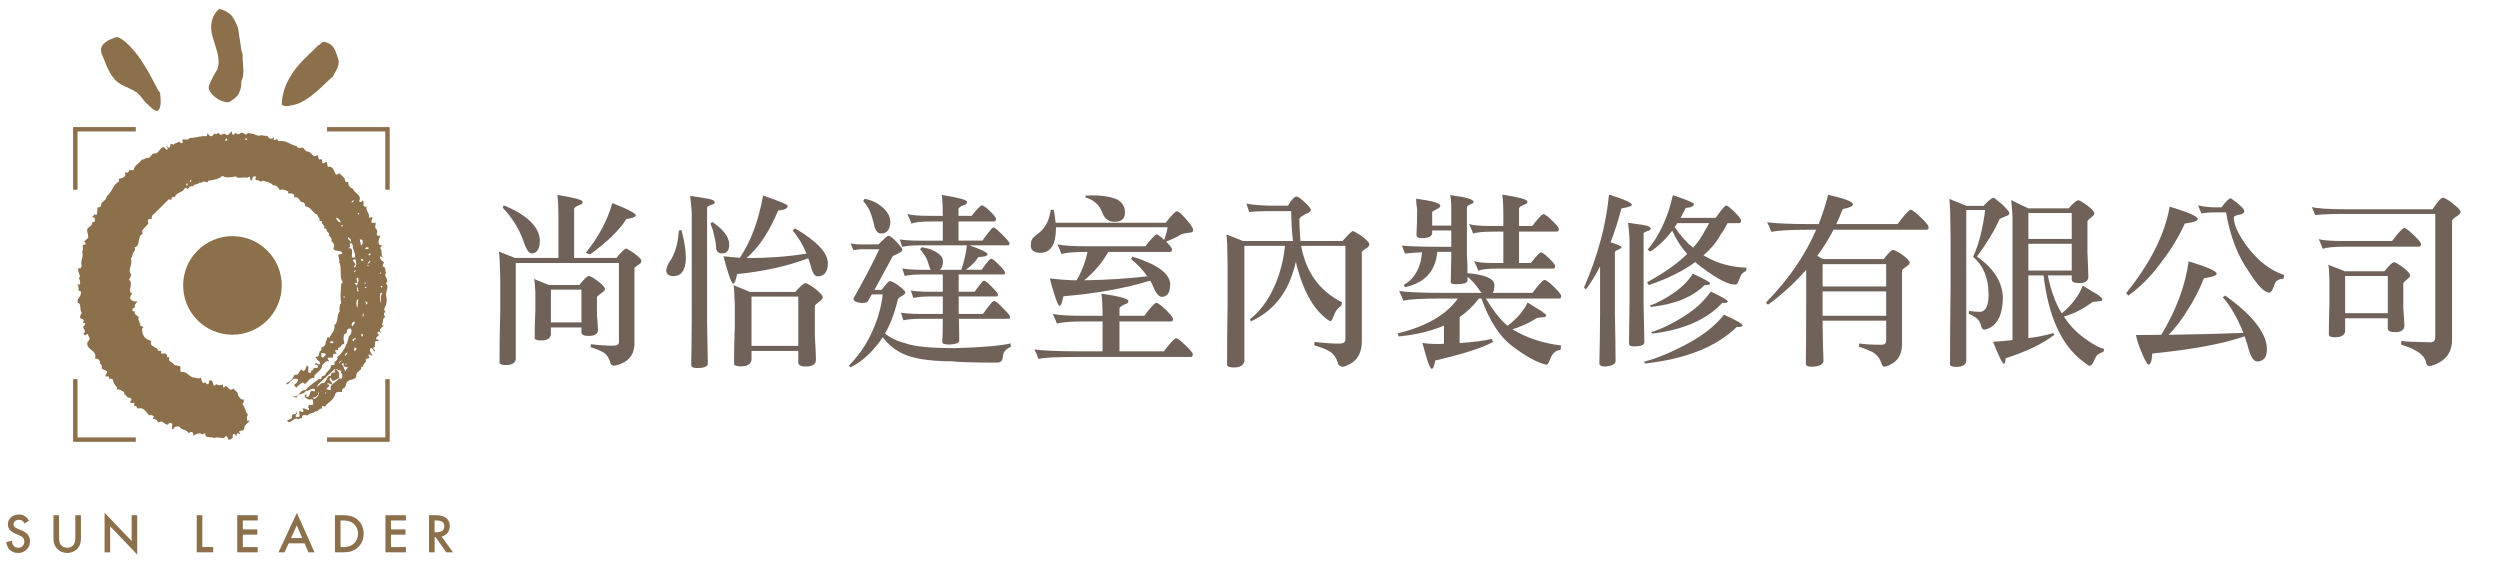 <?xml version="1.0" encoding="utf-8"?>
<!-- Generator: Adobe Illustrator 16.0.0, SVG Export Plug-In . SVG Version: 6.00 Build 0)  -->
<!DOCTYPE svg PUBLIC "-//W3C//DTD SVG 1.1//EN" "http://www.w3.org/Graphics/SVG/1.1/DTD/svg11.dtd">
<svg version="1.1" id="圖層_1" xmlns="http://www.w3.org/2000/svg" xmlns:xlink="http://www.w3.org/1999/xlink" x="0px" y="0px"
	 width="284px" height="64px" viewBox="0 0 284 64" enable-background="new 0 0 284 64" xml:space="preserve">
<g>
	<g>
		<g>
			<path fill="#8C6F4B" d="M3.297,59.153L2.782,59.46c-0.097-0.168-0.188-0.277-0.276-0.328c-0.091-0.059-0.208-0.088-0.352-0.088
				c-0.177,0-0.323,0.051-0.439,0.15S1.54,59.417,1.54,59.565c0,0.207,0.152,0.373,0.458,0.498l0.421,0.172
				c0.342,0.139,0.592,0.307,0.75,0.506c0.158,0.201,0.238,0.445,0.238,0.734c0,0.387-0.13,0.709-0.388,0.961
				c-0.261,0.256-0.583,0.383-0.969,0.383c-0.366,0-0.668-0.109-0.906-0.326c-0.235-0.217-0.382-0.523-0.439-0.916l0.644-0.143
				c0.029,0.248,0.08,0.42,0.153,0.514c0.131,0.182,0.322,0.273,0.573,0.273c0.198,0,0.362-0.066,0.494-0.199
				c0.131-0.133,0.196-0.301,0.196-0.504c0-0.082-0.012-0.158-0.034-0.227c-0.022-0.066-0.059-0.131-0.106-0.188
				c-0.049-0.057-0.11-0.111-0.188-0.16C2.361,60.894,2.27,60.847,2.165,60.8l-0.406-0.168c-0.577-0.244-0.865-0.6-0.865-1.07
				c0-0.316,0.121-0.58,0.362-0.793c0.242-0.215,0.543-0.322,0.903-0.322C2.645,58.446,3.024,58.683,3.297,59.153z"/>
			<path fill="#8C6F4B" d="M6.709,58.528v2.537c0,0.361,0.06,0.627,0.178,0.793c0.177,0.242,0.425,0.363,0.745,0.363
				c0.322,0,0.571-0.121,0.748-0.363c0.118-0.162,0.177-0.426,0.177-0.793v-2.537h0.636v2.713c0,0.445-0.138,0.811-0.414,1.098
				c-0.312,0.32-0.693,0.48-1.146,0.48s-0.834-0.16-1.144-0.48c-0.276-0.287-0.415-0.652-0.415-1.098v-2.713H6.709z"/>
			<path fill="#8C6F4B" d="M11.879,62.743v-4.5l3.073,3.215v-2.93h0.636v4.471l-3.073-3.207v2.951H11.879z"/>
			<path fill="#8C6F4B" d="M22.983,58.528v3.617h1.239v0.598h-1.875v-4.215H22.983z"/>
			<path fill="#8C6F4B" d="M29.275,59.126h-1.689v1.014h1.641v0.598h-1.641v1.408h1.689v0.598H26.95v-4.215h2.325V59.126z"/>
			<path fill="#8C6F4B" d="M34.597,61.72h-1.804l-0.47,1.023h-0.686l2.085-4.479l2.012,4.479H35.04L34.597,61.72z M34.337,61.122
				l-0.625-1.434l-0.654,1.434H34.337z"/>
			<path fill="#8C6F4B" d="M38.05,62.743v-4.215h0.884c0.425,0,0.759,0.043,1.005,0.127c0.264,0.08,0.503,0.221,0.718,0.416
				c0.435,0.396,0.652,0.918,0.652,1.564c0,0.648-0.227,1.172-0.68,1.572c-0.228,0.199-0.466,0.34-0.715,0.418
				c-0.233,0.078-0.563,0.117-0.991,0.117H38.05z M38.686,62.146h0.287c0.285,0,0.522-0.031,0.712-0.09
				c0.189-0.064,0.36-0.166,0.513-0.303c0.313-0.287,0.47-0.658,0.47-1.117c0-0.463-0.154-0.836-0.464-1.125
				c-0.278-0.256-0.688-0.385-1.23-0.385h-0.287V62.146z"/>
			<path fill="#8C6F4B" d="M46.111,59.126h-1.689v1.014h1.641v0.598h-1.641v1.408h1.689v0.598h-2.325v-4.215h2.325V59.126z"/>
			<path fill="#8C6F4B" d="M50.163,60.946l1.304,1.797h-0.777l-1.203-1.725h-0.115v1.725h-0.636v-4.215h0.745
				c0.557,0,0.959,0.105,1.206,0.314c0.273,0.232,0.409,0.541,0.409,0.922c0,0.299-0.085,0.555-0.256,0.77
				S50.443,60.888,50.163,60.946z M49.371,60.464h0.202c0.603,0,0.903-0.23,0.903-0.691c0-0.43-0.293-0.646-0.879-0.646h-0.227
				V60.464z"/>
		</g>
	</g>
	<g>
		<g>
			<path fill-rule="evenodd" clip-rule="evenodd" fill="#8C6F4B" d="M36.478,43.058c0.055-0.066,0.031-0.205,0.064-0.297
				c0.154-0.023,0.248-0.102,0.396-0.133c0.123-0.465,0.697-0.602,0.66-1.123c0.092-0.041,0.227-0.035,0.365-0.033
				c0.072-0.117,0.031-0.16,0.031-0.328c0.135-0.109,0.246-0.238,0.363-0.365c-0.004-0.082-0.018-0.158-0.066-0.199
				c0.695-0.559,1.141-1.369,1.354-2.408c0.234-0.105,0.357-0.578,0.234-0.828c-0.434-0.102-0.482,0.178-0.498,0.496
				c-0.494,0.09-0.354,0.748-0.266,1.189c-0.07,0.059-0.131,0.131-0.295,0.098c-0.025,0.264-0.244,0.33-0.43,0.432
				c-0.029,0.121,0.057,0.176,0,0.23c-0.123,0.02-0.209-0.084-0.297,0c-0.051,0.232,0.184,0.328,0.133,0.461
				c-0.1-0.023-0.143-0.098-0.297-0.064c-0.139,0.074-0.059,0.361-0.166,0.463c-0.141-0.059-0.383-0.033-0.531,0
				c-0.049,0.221,0.137,0.217,0.137,0.396c-0.275-0.063-0.398,0.039-0.564,0.229c-0.047,0.055-0.17,0.15-0.199,0.199
				c-0.049,0.082-0.021,0.211-0.064,0.297c-0.205,0.404-0.65,0.623-0.826,0.926c0,0.078,0,0.154,0,0.23
				c-0.635-0.037-0.697,0.496-1.09,0.695c-0.053-0.068-0.117-0.127-0.197-0.164c-0.352,0.102-0.553,0.348-0.762,0.594
				c-0.072-0.125-0.244-0.152-0.232-0.365c0.195-0.133,0.406-0.256,0.432-0.561c-0.684-0.455-0.943,0.641-1.389,0.527
				c0.08-0.213,0.406-0.268,0.596-0.461c0.176-0.18,0.26-0.426,0.396-0.629c0.439,0.141,0.502-0.375,0.727-0.561
				c0.172-0.027,0.123,0.162,0.297,0.133c0.229-0.104,0.275-0.385,0.365-0.629c0.357,0.191,0.029,0.469,0.197,0.826
				c0.102-0.023,0.096,0.059,0.197,0.033c0.119-0.023,0.074-0.211,0.133-0.297c0.189,0.01,0.199-0.152,0.264-0.264
				c0.121,0,0.242,0,0.363,0c0.086-0.037,0.107-0.135,0.098-0.264c-0.029-0.123-0.205-0.104-0.328-0.135
				c-0.025-0.1,0.088-0.061,0.064-0.164c0.244-0.018,0.256,0.242,0.496,0.131c0.078-0.303-0.135-0.316-0.297-0.49
				c-0.09-0.102-0.076-0.229-0.23-0.268c0.086-0.141,0.277-0.049,0.395-0.199c0.002-0.197,0.086-0.313,0.1-0.496
				c0.082-0.018,0.07-0.127,0.197-0.1c0-0.109,0-0.219,0-0.33c0.182-0.061,0.322-0.162,0.432-0.295
				c0.027-0.357,0.193-0.578,0.264-0.893c0.119-0.02,0.125,0.072,0.232,0.066c0.164-0.459,0.715-0.859,0.529-1.453
				c0.518-0.197,0.236-1.193,0.625-1.521c-0.057-0.375-0.041-0.762,0.166-0.957c-0.125-0.788-0.041-1.335,0-2.147
				c0.078-0.074,0.113-0.197,0.195-0.266c-0.463-0.413-0.063-1.696-0.428-2.212c0.143-0.327-0.168-0.6-0.066-0.895
				c0.133-0.053,0.375,0,0.43-0.131c-0.088-0.449-0.949-0.127-1.021-0.594c0.24-0.303-0.016-0.651-0.23-0.791
				c0.02-0.08,0.045-0.153,0.031-0.264c-0.068-0.242-0.357-0.259-0.295-0.629c-0.104-0.137-0.35-0.285-0.268-0.496
				c-0.07-0.051-0.176-0.067-0.297-0.065c0.027-0.081,0.043-0.176,0.033-0.299c-0.143-0.108-0.297-0.209-0.264-0.493
				c-0.033-0.075-0.209-0.012-0.299-0.034c0.15-0.342-0.217-0.438-0.23-0.729c-0.576-0.204-0.678-0.884-1.387-0.954
				c0.027-0.352-0.164-0.479-0.463-0.499c-0.125-0.204-0.275-0.385-0.465-0.528c-0.156-0.021-0.23,0.046-0.328,0
				c0.02-0.079,0.049-0.151,0.031-0.264c-0.145-0.153-0.42-0.232-0.691-0.166c-0.074-0.07,0.023-0.111,0-0.229
				c-0.244-0.132-0.65-0.298-0.959-0.165c-0.189-0.24-0.291-0.568-0.762-0.529c-0.246-0.323-0.727-0.419-1.188-0.528
				c-0.082,0.019-0.121,0.079-0.162,0.13c-0.18-0.122-0.383-0.228-0.631-0.197c-0.094-0.118,0.043-0.223,0.033-0.362
				c-0.035-0.133-0.23-0.034-0.328-0.032c-0.082,0.116-0.088,0.309-0.135,0.462c-0.168-0.042-0.217-0.2-0.195-0.43
				c-0.094,0.017-0.279-0.059-0.23,0.099c-0.451-0.14-1.158,0.171-1.422-0.164c-0.479,0.114-1.122,0.215-1.489-0.067
				c-0.354,0.362-0.956,0.473-1.584,0.563c-0.072,0.026-0.042,0.154-0.132,0.163c-0.185,0.01-0.253-0.098-0.461-0.063
				c-0.092,0.03-0.19,0.054-0.201,0.165c-0.193-0.158-0.321,0.062-0.46,0.098c-0.269,0.071-0.443,0.08-0.563,0.297
				c-0.271-0.108-0.457,0.102-0.528,0.297c-0.105-0.056-0.175-0.154-0.33-0.16c-0.157,0.58-1.004,0.469-1.156,1.054
				c-0.14-0.021-0.22,0.024-0.332,0.032c-0.085,0.046,0.022,0.232-0.029,0.232c-0.089,0.078-0.228,0.007-0.334,0
				c-0.647,0.616-1.249,1.28-1.913,1.882c-0.014,0.159-0.021,0.25-0.035,0.331c-0.164,0.036-0.383,0.01-0.428,0.166
				c0.008,0.134,0.055,0.227,0.063,0.361c-0.187,0.308-0.505,0.491-0.69,0.795c0,0.153-0.019,0.326,0.063,0.396
				c-0.688,0.136-0.209,1.44-0.956,1.521c0.232,0.301-0.132,0.516-0.2,0.759c-0.063,0.235-0.037,0.334-0.195,0.462
				c0.243,0.765-0.439,1.299,0.034,1.883c-0.076,0.166-0.095,0.391-0.233,0.495c-0.004,0.185,0.122,0.166,0.166,0.298
				c0.16,0.496-0.385,1.261,0.229,1.356c-0.177,0.094-0.266,0.279-0.295,0.527c0.112,0.267,0.436,0.448,0.824,0.331
				c-0.065,0.229-0.38,0.387-0.263,0.691c-0.078,0.082-0.185,0.125-0.297,0.164c0,0.068,0,0.137,0,0.199
				c0.033,0.09,0.134,0.111,0.263,0.1c-0.104,0.424,0.374,0.475,0.463,0.693c0.008,0.016-0.066,0.164-0.066,0.164
				c0.015,0.205,0.271,0.455,0.231,0.795c0.172,0.031,0.313,0.088,0.363,0.232c-0.124-0.037-0.106,0.07-0.164,0.098
				c0.002,0.813,0.399,1.23,1.058,1.387c-0.314,0.73,0.698,0.594,0.792,1.125c0.11,0,0.221,0,0.331,0
				c0.008,0.111-0.024,0.268,0.031,0.33c0.338-0.07,0.691-0.059,0.629,0.363c0.049,0.049,0.168,0.029,0.264,0.031
				c-0.01,0.111-0.052,0.191-0.032,0.332c0.136,0.25,0.507,0.262,0.596,0.561c0.247,0.025,0.473,0.074,0.692,0.133
				c0.004,0.227-0.018,0.482,0.033,0.66c0.822-0.158,0.963,0.729,1.717,0.627c0.033,0.1,0.2,0.066,0.297,0.1
				c0.146,0.012,0.185-0.08,0.297-0.1c0.028,0.258,0.099,0.477,0.233,0.629c0.111,0.012,0.14-0.059,0.197-0.1
				c0.13,0.057,0.18,0.197,0.329,0.23c0.197-0.01,0.111-0.307,0.199-0.43c0.047,0.002,0.094,0.006,0.101-0.031
				c0.314,0.066,0.283,0.34,0.362,0.592c0.169,0.029,0.271-0.014,0.298-0.131c0.25,0.096,0.515,0.193,0.725,0
				c0.096,0.074,0.039,0.297,0.103,0.398c0.141-0.023,0.142-0.188,0.297-0.197c0.224,0.168,0.517,0.664,0.824,0.262
				c0.132,0.311,0.562,0.318,0.529,0.795c0.152,0.186,0.303,0.555,0.627,0.461c0.117,0.217-0.031,0.457-0.131,0.563
				c0.35,0.266,0.313,0.92,0.662,1.189c-0.15,0.105-0.145,0.361-0.133,0.627c0.051,0.082,0.229,0.012,0.295,0
				c-0.102,0.309-0.422,0.391-0.563,0.662c-0.029,0.164-0.049,0.348-0.131,0.461c-0.146,0.061-0.371,0.045-0.496,0.131
				c-0.018,0.168,0.158,0.15,0.133,0.33c-0.102-0.041-0.154-0.133-0.33-0.098c-0.104,0.018-0.049,0.191-0.102,0.266
				c-0.119-0.045-0.119-0.209-0.294-0.199c-0.166,0.023-0.132,0.244-0.132,0.426c-0.145,0.092-0.217,0.252-0.498,0.203
				c-0.066-0.145-0.11-0.309-0.229-0.398c-0.166,0-0.175,0.156-0.267,0.232c-0.375,0.016-0.803-0.172-1.121,0
				c-0.306-0.203-1.102,0.086-0.992-0.529c-0.187-0.021-0.268,0.064-0.331,0.164c-0.215-0.377-0.909-0.018-1.024,0.102
				c-0.037-0.074,0.045-0.479-0.295-0.43c-0.139-0.008-0.139,0.125-0.267,0.129c-0.175-0.428-0.873-0.332-1.054-0.758
				c-0.346-0.025-0.6,0.041-0.661,0.297c-0.095,0.029-0.086-0.047-0.168-0.033c-0.011-0.207,0.06-0.336,0.034-0.563
				c-0.058-0.084-0.171-0.115-0.33-0.098c-0.078,0.074-0.123,0.186-0.264,0.199c-0.291-0.068-0.582-0.566-0.925-0.264
				c-0.223-0.09-0.3-0.496-0.627-0.365c-0.092-0.092,0.065-0.217,0.065-0.332c-0.105-0.104-0.345-0.174-0.529-0.098
				c-0.337-0.318-0.649-1.014-1.256-0.76c-0.118-0.057-0.182-0.168-0.229-0.299c-0.061,0-0.192-0.086-0.231,0
				c-0.086-0.063,0.073-0.164,0.032-0.297c-0.056-0.139-0.385-0.01-0.495-0.098c-0.006-0.168,0.148-0.182,0.166-0.33
				c-0.024-0.184-0.164-0.254-0.397-0.23c-0.172-0.113-0.228-0.35-0.46-0.396c0.007-0.076,0.05-0.123,0.031-0.232
				c-0.258-0.109-0.47-0.354-0.794-0.297c-0.066-0.064-0.021-0.188,0-0.266c-0.297-0.186-0.436-0.529-0.529-0.924
				c-0.103-0.045-0.292-0.045-0.396,0c0.012-0.129,0.002-0.246-0.066-0.297c-0.133,0-0.267,0-0.396,0
				c0.063-0.215,0.251-0.301,0.231-0.596c-0.188-0.139-0.519-0.139-0.628-0.361c0.105-0.24-0.053-0.439-0.199-0.531
				c0.104-0.379-0.218-0.529-0.558-0.561c0.333-0.908-0.972-0.949-0.862-1.75c0.025-0.18,0.264-0.293,0.264-0.492
				c0.004-0.195-0.186-0.229-0.164-0.5c-0.237-0.061-0.241,0.111-0.396,0.135c-0.033-0.066-0.059-0.143-0.133-0.168
				c0.003-0.137,0.155-0.129,0.165-0.264c-0.015-0.236-0.21-0.297-0.198-0.561c0.06-0.117,0.193-0.158,0.231-0.297
				c0.017-0.16-0.18-0.109-0.265-0.166c0.019-0.113,0.089-0.176,0.1-0.297c-0.116-0.115-0.348-0.115-0.431-0.264
				c-0.01-0.275,0.144-0.387,0.201-0.596c-0.313-0.205,0.015-1.051-0.463-1.09c-0.141-0.573,0.447-0.661,0.363-1.29
				c-0.064-0.055-0.175-0.068-0.267-0.098c0.058-0.316-0.073-0.603-0.134-0.695c0.075-0.068,0.159,0.035,0.299,0
				c0.051-0.315-0.055-0.649-0.13-0.727c-0.025-0.11,0.12-0.056,0.13-0.13c-0.043-0.336-0.244-0.668-0.23-0.959
				c0.082-0.027,0.176-0.043,0.298-0.031c0.041-0.082,0.065-0.179,0.134-0.231c-0.246-0.555,0.277-1.101,0.03-1.655
				c0.131-0.146,0.113-0.489,0.066-0.723c0.047-0.099,0.25-0.037,0.329-0.099c0.006-0.173-0.057-0.276-0.164-0.333
				c0.159-0.14,0.323-0.272,0.463-0.427c0.04-0.405-0.163-0.564-0.1-0.993c0.182-0.271,0.582-0.322,0.563-0.793
				c0.093,0.091,0.175-0.021,0.264-0.034c0.075-0.215,0.066-0.583-0.264-0.494c0.016-0.19,0.239-0.178,0.264-0.362
				c0.055,0.044,0.11,0.085,0.232,0.063c0.124-0.183,0.058-0.559,0.1-0.824c0.121,0.024,0.14-0.058,0.262-0.034
				c0.125-0.071,0.186-0.212,0.165-0.428c0.222-0.264,0.58-0.392,0.63-0.826c0.598-0.414,0.688-1.337,1.387-1.651
				c-0.032-0.13-0.048-0.241,0.031-0.331c0.324-0.028,0.553-0.154,0.694-0.365c-0.004-0.14-0.065-0.241,0-0.361
				c0.105-0.007,0.142,0.058,0.265,0.033c0.086-0.066,0.173-0.135,0.165-0.299c0.158,0.054,0.331,0.028,0.498,0
				c0.125-0.585,0.674-0.756,0.956-1.188c0.269,0.081,0.437-0.276,0.725-0.165c0.262-0.101,0.357-0.37,0.564-0.528
				c0.617,0.154,0.736-0.681,1.122-0.693c0.24-0.009,0.217,0.204,0.43,0.297c0.154-0.118,0.02-0.349-0.1-0.396
				c0.162-0.119,0.167,0.206,0.396,0.133c0.133-0.066,0.009-0.39,0.164-0.429c0.125,0.018,0.21,0.075,0.299,0.131
				c0.066-0.254,0.437-0.203,0.595-0.364c0.16-0.018,0.128,0.16,0.265,0.165c0.081,0.005,0.102-0.052,0.164-0.066
				c-0.007-0.177-0.055-0.271,0.033-0.396c0.268,0.079,0.653,0.119,0.759-0.131c0.591,0.025,1.249-0.266,1.885-0.201
				c0.11-0.021,0.105-0.158,0.098-0.297c0.217,0.062,0.223,0.306,0.463,0.297c0.173-0.004,0.272-0.189,0.395-0.33
				c0.138,0.247,0.31-0.032,0.465-0.065c0.032,0.113,0.083,0.202,0.197,0.23c0.197,0,0.286-0.11,0.465-0.132
				c0.116,0.057,0.14,0.21,0.359,0.168c0.208-0.106,0.285-0.336,0.498-0.431c-0.032,0.172-0.053,0.336,0.1,0.395
				c0.14-0.002,0.178-0.106,0.231-0.194c0.195,0.009,0.199,0.13,0.363,0.13c0.16,0,0.24-0.158,0.361-0.166
				c0.229-0.017,0.256,0.144,0.496,0.198c0.152,0.021,0.145-0.119,0.232-0.162c0.479,0.033,0.857,0.176,1.223,0.326
				c0.346-0.18,0.572,0.033,1.023,0c0.055,0.26,0.498,0.492,0.662,0.166c0.127-0.029-0.047,0.236,0.066,0.299
				c0.18,0.02,0.314-0.014,0.328-0.166c0.049,0.116,0.119,0.209,0.199,0.297c0.945-0.144,1.293,0.451,2.078,0.563
				c0,0.101,0.072,0.13,0.104,0.199c0.188-0.011,0.42,0.022,0.561-0.033c0.234,0.16,0.266,0.525,0.725,0.461
				c0.191,0.173,0.367,0.361,0.563,0.527c0.172,0.008,0.195-0.133,0.396-0.098c0.15,0.056,0.045,0.373,0.164,0.462
				c0.156-0.011,0.191-0.04,0.332,0c0.018,0.12,0.055,0.222,0,0.33c0.02,0.035,0.074,0.035,0.064,0.102
				c0.264,0.054,0.248-0.173,0.498-0.132c0.064,0.151-0.004,0.44,0.133,0.529c0.582-0.104,0.67,0.523,0.889,0.891
				c0.199,0.022,0.256-0.099,0.363-0.167c0.287,0.286,0.674,0.472,0.729,0.989c0.113,0.063,0.16-0.003,0.295,0
				c0.012,0.446,0.225,0.682,0.564,0.795c0.121,0.532,1.037,0.673,0.693,1.355c-0.023,0.09,0.063,0.063,0.063,0.13
				c0.203,0.026,0.297-0.058,0.332-0.198c0.137,0.111,0.09,0.396,0.1,0.627c0.041,0.101,0.174,0.116,0.33,0.101
				c-0.07,0.591,0.371,0.665,0.297,1.257c0.18,0.036,0.195-0.092,0.361-0.067c0.092,0.207-0.242,0.431-0.027,0.66
				c0.164,0.04,0.295-0.071,0.396,0c0.068,0.194-0.061,0.318-0.037,0.495c0.023,0.158,0.197,0.23,0.232,0.4
				c0.047,0.207-0.135,0.367,0.033,0.561c0.105,0.005,0.242-0.025,0.297,0.031c-0.072,0.359-0.311,0.567-0.098,0.96
				c0.043,0.106,0.227,0.079,0.332,0.13c-0.051,0.106-0.199,0.114-0.201,0.266c-0.027,0.172,0.113,0.172,0.133,0.295
				c-0.004,0.278-0.031,0.585,0.131,0.697c-0.061,0.078-0.193-0.048-0.328,0c0.021,0.36,0.293,0.474,0.494,0.658
				c-0.109,0.162-0.191,0.229-0.166,0.396c0.025,0.136,0.146,0.069,0.232,0.197c0.133,0.198,0.014,0.448,0.164,0.597
				c-0.299,0.213,0.102,0.626,0.133,0.923c-0.01,0.11-0.129,0.11-0.133,0.231c-0.02,0.12,0.111,0.19,0.133,0.297
				c0.068,0.338-0.205,0.691-0.133,1.156c0.033,0.197,0.064,0.406,0.035,0.728c-0.055,0.535-0.484,0.789-0.1,1.092
				c-0.281,0.09-0.186,0.438-0.033,0.594c-0.361,0.066-0.225,0.637-0.396,0.893c0.012,0.074,0.162,0.012,0.23,0.031
				c-0.141,0.217-0.719,0.494-0.33,0.826c-0.104,0.1-0.119-0.166-0.297-0.1c-0.035,0.021-0.035,0.076-0.1,0.066
				c-0.023,0.189,0.064,0.266,0.199,0.299c-0.125,0.129-0.293,0.215-0.363,0.396c-0.004,0.178,0.229,0.121,0.33,0.199
				c-0.066,0.193-0.273,0.051-0.432,0.162c-0.029,0.189-0.053,0.441,0,0.629c-0.105-0.018-0.164,0.01-0.197,0.064
				c-0.057,0.244,0.262,0.256,0.168,0.43c-0.264-0.025-0.168-0.404-0.5-0.361c-0.195,0.303,0.131,0.633,0.232,0.857
				c-0.127,0.084-0.248-0.268-0.463-0.098c0.01,0.168,0.092,0.262,0.133,0.395c-0.221-0.021-0.365,0.031-0.461,0.131
				c0.178,0.432-0.342,0.393-0.264,0.83c-0.078,0-0.154,0-0.232,0c0.023,0.131-0.031,0.188-0.035,0.295
				c-0.236,0.215-0.566,0.334-0.527,0.828c-0.18,0.385-0.762,0.281-1.023,0.561c-0.184,0.189-0.105,0.467-0.299,0.693
				c-0.203,0.051-0.361,0.277-0.297,0.494c-0.326-0.051-0.623-0.049-0.758,0.166c-0.127,0.766-0.838,0.949-1.191,1.488
				c-0.107-0.004-0.125-0.094-0.264-0.07c-0.107,0.016-0.051,0.191-0.064,0.299c-0.42-0.08-0.408,0.42-0.76,0.297
				c-0.191,0.26-0.699,0.207-0.893,0.463c-0.285-0.047-0.723-0.127-0.594,0.332c-0.191-0.086-0.293,0.098-0.463,0.098
				c-0.072,0-0.135-0.08-0.234-0.064c-0.42,0.063-0.742,0.719-1.021,0.197c0.211-0.074,0.455-0.119,0.561-0.297
				c-0.098-0.316,0.104-0.422,0.396-0.428c0.131,0.018,0.057-0.264,0.164-0.168c0.146,0.117-0.205,0.209-0.129,0.463
				c0.07,0.143,0.373,0.051,0.43-0.035c0.016-0.225-0.059-0.357-0.035-0.592c0.191-0.025,0.279,0.189,0.463,0.068
				c0.045-0.191-0.074-0.213-0.102-0.334c0.209-0.107,0.475,0.121,0.73,0.166c0.072-0.141-0.037-0.26-0.1-0.363
				c0.029-0.094,0.102-0.143,0.131-0.232c0.162-0.002,0.35,0.018,0.463-0.033c-0.033-0.217,0.01-0.518-0.131-0.627
				c-0.375,0.162-0.709-0.07-0.857-0.33c0.031-0.109,0.09-0.195,0.229-0.197c-0.027,0.08-0.043,0.178-0.033,0.297
				c0.502,0.051,0.307-0.6,0.629-0.727c0.096,0.023,0.145,0.1,0.297,0.066c0.086-0.006,0.066-0.111,0.066-0.199
				c-0.355-0.283-0.645,0.193-1.059,0.166c-0.143,0.438-0.938,0.227-0.992,0.76c-0.16-0.016-0.303-0.049-0.428-0.098
				c0.072-0.139,0.199-0.014,0.299-0.035c0.43-0.096,0.498-0.773,1.09-0.727c0.471-0.486,1.02-0.895,1.584-1.289
				C36.357,43.024,36.375,43.081,36.478,43.058z M25.575,15.972c0.131,0.099,0.248-0.047,0.295-0.131
				c-0.118,0.029-0.025-0.152-0.129-0.134C25.688,15.798,25.55,15.806,25.575,15.972z M27.886,15.905c0.059,0,0.109,0,0.168,0
				c0.008-0.143-0.059-0.208-0.201-0.198C27.853,15.785,27.912,15.806,27.886,15.905z M21.512,20.595
				c0.109-0.043,0.027,0.108,0.132,0.064c0.077-0.03,0.107-0.111,0.101-0.228C21.626,20.445,21.602,20.551,21.512,20.595z
				 M21.28,21.09c-0.003-0.099,0.097-0.232-0.032-0.264C21.12,20.857,21.107,21.099,21.28,21.09z M39.943,22.974
				c0.1,0.058,0.203-0.11,0.268-0.197C40.111,22.72,39.939,22.826,39.943,22.974z M40.804,24.361
				c0.07-0.078-0.074-0.146-0.133-0.196C40.615,24.271,40.652,24.373,40.804,24.361z M38.722,25.286
				c-0.1-0.276-0.248-0.501-0.563-0.561C38.269,24.991,38.4,25.233,38.722,25.286z M38.755,25.747
				c0.125,0.006,0.178-0.066,0.195-0.165C38.865,25.51,38.746,25.62,38.755,25.747z M39.88,27.5c0.074-0.279-0.17-0.453-0.363-0.563
				C39.457,27.188,39.753,27.324,39.88,27.5z M41,27.864c0.275,0.002,0.225-0.504,0.133-0.662c-0.051,0.091-0.148-0.046-0.266,0
				C40.939,27.431,40.949,27.704,41,27.864z M39.746,27.631c-0.02,0.167,0.031,0.255,0.035,0.396
				c-0.012,0.094-0.264,0.11-0.168,0.199c0.059-0.101,0.18,0.02,0.268,0c0.225,0.215,0.055,0.625,0.098,1.023
				c0.121,0,0.242,0,0.363,0c0.045-0.599-0.313-0.879-0.266-1.385c-0.055-0.111-0.119-0.209-0.195-0.301
				C39.914,27.665,39.802,27.623,39.746,27.631z M41.496,28.259c0.072,0.063,0.242,0.021,0.363,0.033c0-0.066,0-0.131,0-0.197
				C41.669,28.075,41.5,28.086,41.496,28.259z M41.859,28.952c0.037,0.009,0.055,0.038,0.066,0.066
				c0.107-0.026,0.176-0.091,0.199-0.197C42.027,28.748,41.876,28.841,41.859,28.952z M41,29.45
				c-0.01,0.174,0.145,0.186,0.299,0.197c-0.066-0.134-0.104-0.188-0.166-0.267C41.113,29.425,41.062,29.443,41,29.45z
				 M40.076,29.581c0.123,0.13,0.201,0.304,0.299,0.463c-0.031,0.13-0.217,0.111-0.164,0.329c0.416-0.018,0.24-0.662,0.164-0.923
				C40.226,29.444,40.134,29.496,40.076,29.581z M41.761,29.945c0.094,0.041,0.406-0.249,0.264-0.333
				C41.96,29.747,41.798,29.78,41.761,29.945z M41.761,30.242c0.074,0.009,0.125-0.009,0.129-0.068
				c-0.076-0.01-0.07-0.101-0.129-0.13C41.787,30.158,41.701,30.181,41.761,30.242z M40.175,30.936
				c0.133-0.022,0.238-0.071,0.232-0.23C40.269,30.719,40.224,30.83,40.175,30.936z M43.181,31.133
				c0.02-0.09,0.137-0.083,0.133-0.197C43.205,30.936,43.05,31.097,43.181,31.133z M40.507,31.594
				c-0.025,0.234,0.072,0.349,0.131,0.499c-0.121,0.02-0.252,0.034-0.363,0.063c0.078,0.108,0.166,0.208,0.264,0.297
				c0.092-0.265,0.316-0.679,0.1-0.957C40.65,31.584,40.572,31.582,40.507,31.594z M41.398,32.124
				c-0.006,0.083,0.051,0.104,0.098,0.133c0.047-0.043,0.051-0.162-0.033-0.164C41.458,32.116,41.435,32.129,41.398,32.124z
				 M43.281,32.686c0.094-0.027,0.148-0.094,0.166-0.197c-0.066,0-0.133,0-0.199,0C43.224,32.586,43.304,32.586,43.281,32.686z
				 M41.431,32.75c0.08-0.051,0.223-0.041,0.23-0.164C41.531,32.586,41.416,32.602,41.431,32.75z M40.507,32.686
				c0.15,0.123-0.078,0.427,0.197,0.427c-0.002-0.055,0.008-0.102,0.033-0.13c-0.166-0.021-0.074-0.213-0.033-0.297
				C40.609,32.657,40.603,32.657,40.507,32.686z M43.181,33.348c0.02,0.363-0.057,0.825,0.1,1.056
				c0.012-0.409-0.076-0.913,0.166-1.091C43.343,33.18,43.304,33.322,43.181,33.348z M39.052,33.809
				c0.082,0.002,0.137-0.02,0.166-0.066c-0.082-0.018-0.121-0.08-0.166-0.133C39.017,33.713,39.05,33.686,39.052,33.809z
				 M40.572,34.962c0.105-0.254,0.063-0.664,0.133-0.956C40.378,34.004,40.486,34.778,40.572,34.962z M41.562,34.601
				c0.107-0.002,0.111-0.111,0.199-0.131c-0.033-0.133-0.129-0.197-0.23-0.264C41.515,34.36,41.589,34.435,41.562,34.601z
				 M41.232,35.991c0.086-0.059,0.07-0.221,0.066-0.367c-0.031,0-0.066,0-0.1,0C41.222,35.735,41.156,35.933,41.232,35.991z
				 M40.044,37.079c0.035-0.221,0.35-0.291,0.23-0.563C40.05,36.546,39.81,36.899,40.044,37.079z M41.068,38.202
				c0.055,0,0.109,0,0.164,0c0.021-0.176-0.029-0.279-0.164-0.299C41.011,38.013,41.052,38.085,41.068,38.202z M40.044,38.532
				c-0.014,0.137,0.01,0.234,0.131,0.234c0.072-0.051,0.057-0.295,0.199-0.166c-0.035-0.098,0.051-0.23,0-0.232
				C40.255,38.415,40.179,38.503,40.044,38.532z M37.5,38.929c0.098,0.055,0.246,0.094,0.365,0.033
				c0.016-0.104-0.049-0.129-0.068-0.195C37.628,38.751,37.503,38.776,37.5,38.929z M40.238,39.854c0.17,0,0.219-0.113,0.27-0.232
				c-0.066-0.055-0.078-0.166-0.232-0.133C40.212,39.56,40.253,39.733,40.238,39.854z M39.183,40.415
				c0.164-0.061,0.238-0.201,0.301-0.363C39.314,40.103,39.175,40.187,39.183,40.415z M36.507,40.116
				c-0.051,0.117,0.029,0.246,0,0.432c0.082,0.029,0.143,0.076,0.268,0.066c-0.01-0.207,0.227-0.17,0.229-0.365
				C36.884,40.089,36.789,40.089,36.507,40.116z M38.492,41.341c0.082-0.168,0.234-0.271,0.361-0.398
				C38.65,40.968,38.472,41.202,38.492,41.341z M38.822,41.405c0.281,0.16,0.215,0.67,0.529,0.795
				c-0.17-0.189,0.092-0.346,0.195-0.463c-0.195-0.021-0.709-0.082-0.461-0.43c-0.076-0.012-0.123-0.051-0.232-0.035
				C38.855,41.333,38.847,41.376,38.822,41.405z M39.251,41.405c0.031,0,0.064,0,0.1,0c-0.008-0.059,0.031-0.164-0.068-0.133
				C39.273,41.319,39.238,41.337,39.251,41.405z M37.599,44.313c-0.271-0.656,0.652-0.887,0.924-1.322
				c0.109,0.057,0.211,0.02,0.33,0c0.043-0.223,0.084-0.57-0.131-0.627c0.059-0.041,0.025-0.172,0.066-0.23
				c-0.277-0.055-0.482-0.18-0.758-0.23c-0.525,0.48-1.082,1.014-1.588,1.484c-0.172,0.158-0.391,0.338-0.43,0.561
				c0.201-0.066,0.404-0.502,0.762-0.428c0.371-0.152,0.299-0.756,0.725-0.857c0.051,0.002,0.025,0.082,0.1,0.064
				c-0.037-0.313,0.105-0.441,0.432-0.396c0.018-0.121-0.047-0.328,0.029-0.395c0.242,0.078,0.408,0.236,0.463,0.492
				c0.051,0.238-0.096,0.396,0.033,0.496c-0.334,0.113-0.871,0.703-0.957-0.033c-0.371,0.146,0.014,0.451,0.133,0.598
				c0.018,0.113-0.029,0.168-0.098,0.195c-0.125-0.027-0.428-0.328-0.463-0.033c0.076,0.025,0.242,0.006,0.264,0.164
				c-0.127,0.143-0.275,0.256-0.396,0.4C37.242,44.208,37.474,44.353,37.599,44.313z M36.177,44.81
				c-0.189,0.117-0.25,0.363-0.594,0.33c0.008,0.104,0.025,0.197,0.133,0.197c0.225-0.172,0.482-0.309,0.527-0.658
				c-0.061-0.016-0.004-0.152-0.133-0.1C36.111,44.681,36.152,44.737,36.177,44.81z M36.904,44.71
				c0.084,0.006,0.137-0.018,0.168-0.064c-0.039-0.01-0.023-0.039,0-0.066C36.962,44.569,36.912,44.614,36.904,44.71z"/>
			<circle fill-rule="evenodd" clip-rule="evenodd" fill="#8C6F4B" cx="26.405" cy="32.426" r="5.6"/>
			<path fill-rule="evenodd" clip-rule="evenodd" fill="#8C6F4B" d="M24.914,1.002c0.037-0.005,0.043,0.012,0.044,0.031
				c0.474,0.087,0.848,0.301,1.188,0.582c0.358,0.299,0.587,0.825,0.777,1.294c0.021,0.051,0.08,0.114,0.09,0.152
				c0.107,0.381,0.102,0.786,0.184,1.168c0.105,0.497,0.15,1.123,0.229,1.508c0.029,0.149,0.115,0.28,0.137,0.432
				c0.025,0.173-0.018,0.377,0,0.552c0.02,0.196,0.033,0.37,0.047,0.554c0.039,0.572,0.07,1.146-0.047,1.599
				c-0.025,0.103-0.127,0.23-0.137,0.341c-0.029,0.297-0.002,0.658-0.137,1.014c-0.045,0.117-0.08,0.228-0.137,0.34
				c-0.139,0.262-0.271,0.443-0.64,0.706c-0.217,0.154-0.405,0.317-0.595,0.337c-0.344,0.042-0.943-0.215-1.143-0.337
				c-0.482-0.3-0.978-0.824-1.048-1.199c-0.067-0.351,0.111-0.556,0.228-0.831c0.205-0.48,0.369-0.768,0.64-1.199
				c0.193-0.306,0.282-0.745,0.228-1.323c-0.087-0.943-0.521-1.902-0.73-2.767C23.83,2.871,24.028,1.753,24.914,1.002z"/>
			<path fill-rule="evenodd" clip-rule="evenodd" fill="#8C6F4B" d="M36.757,4.742c1.297,0.203,1.408,1.254,1.703,2.107
				c0.086,0.705-0.326,1.221-0.629,1.812c-0.844,0.76-1.846,1.844-2.955,2.566c-0.609,0.396-1.045,0.63-1.84,0.758
				c-0.25,0.042-0.469,0.095-0.672,0.065c-0.115-0.016-0.227-0.136-0.359-0.098c0.02-1.686,0.717-3.027,1.658-4.248
				c0.535-0.69,1.193-1.293,1.84-1.908c0.219-0.21,0.412-0.439,0.627-0.625c0.035-0.03,0.111-0.048,0.133-0.066
				C36.404,4.99,36.533,4.805,36.757,4.742z"/>
			<path fill-rule="evenodd" clip-rule="evenodd" fill="#8C6F4B" d="M17.945,12.58c-0.315,0.061-0.575-0.178-0.777-0.361
				c-0.103-0.09-0.203-0.185-0.312-0.288c-0.046-0.041-0.108-0.092-0.154-0.143c-0.051-0.053-0.118-0.104-0.156-0.144
				c-0.369-0.406-0.678-0.919-1.129-1.225c-0.021-0.015-0.099,0.021-0.115,0c-0.01-0.009,0.012-0.063,0-0.073
				c-0.769-0.42-1.629-0.664-2.256-1.293c-0.059-0.141-0.173-0.229-0.272-0.36c-0.416-0.537-0.712-1.329-0.974-1.979
				c-0.161-0.402-0.447-0.873-0.271-1.366c0.194-0.551,1.098-0.97,1.673-1.117c0.104-0.026,0.066-0.024,0.156,0
				c0.56,0.15,1.153,0.751,1.594,1.226c0.479,0.516,0.867,1.056,1.206,1.58c0.188,0.293,0.383,0.579,0.545,0.865
				c0.404,0.717,0.801,1.456,1.205,2.229c0.073,0.14,0.156,0.289,0.272,0.398C18.219,11.049,18.415,12.13,17.945,12.58z"/>
		</g>
		<polyline fill="none" stroke="#8C6F4B" stroke-width="0.5" points="8.556,21.554 8.556,14.685 15.425,14.685 		"/>
		<polyline fill="none" stroke="#8C6F4B" stroke-width="0.5" points="15.425,49.94 8.556,49.94 8.556,43.071 		"/>
		<polyline fill="none" stroke="#8C6F4B" stroke-width="0.5" points="44.019,43.071 44.019,49.94 37.15,49.94 		"/>
		<polyline fill="none" stroke="#8C6F4B" stroke-width="0.5" points="37.15,14.685 44.019,14.685 44.019,21.554 		"/>
	</g>
</g>
<g>
	<g>
		<path fill="#706259" d="M66.195,22.937c0,0.171-0.124,0.3-0.367,0.344c-0.406,0.17-0.606,0.318-0.606,0.447v5.571h4.801
			c0.588-0.704,0.955-1.067,1.118-1.067c0.16,0.064,0.446,0.236,0.871,0.514c0.548,0.427,0.831,0.704,0.853,0.875
			c0,0.17-0.101,0.32-0.287,0.427c-0.182,0.106-0.345,0.236-0.504,0.385V39.1c-0.04,1.323-0.792,2.135-2.294,2.456
			c-0.323-0.063-0.464-0.215-0.464-0.427c-0.142-0.47-0.367-0.812-0.668-1.025c-0.326-0.236-0.853-0.449-1.56-0.662
			c0.018-0.128,0.04-0.234,0.04-0.342c1.012,0.127,1.843,0.171,2.511,0.171c0.446,0,0.671-0.13,0.671-0.406v-8.988H58.591v10.953
			c-0.08,0.426-0.465,0.641-1.114,0.641c-0.407,0-0.649-0.086-0.729-0.215c0-2.006,0.018-3.97,0.08-5.891v-3.865
			c-0.041-1.645-0.08-2.626-0.164-2.927l1.825,0.727h4.947v-4.866c0-0.94-0.04-1.708-0.12-2.285
			C65.222,22.447,66.195,22.702,66.195,22.937z M61.328,27.292c0,0.599-0.102,0.983-0.305,1.196
			c-0.159,0.214-0.363,0.299-0.646,0.299c-0.327,0-0.65-0.556-1.016-1.686c-0.504-1.281-1.256-2.455-2.25-3.503
			c0.021-0.085,0.062-0.192,0.123-0.277C59.89,24.433,61.248,25.755,61.328,27.292z M62.34,32.375h3.469
			c0.526-0.663,0.889-1.004,1.092-1.024c0.186,0.021,0.548,0.232,1.096,0.64c0.486,0.385,0.73,0.682,0.73,0.854
			c0,0.127-0.124,0.257-0.324,0.383c-0.327,0.257-0.529,0.407-0.588,0.492v2.134c0.08,0.832,0.12,1.366,0.12,1.603
			c0,0.47-0.363,0.704-1.053,0.704c-0.53,0-0.813-0.128-0.831-0.385v-0.576h-3.469v0.833c-0.08,0.427-0.443,0.642-1.093,0.642
			c-0.406,0-0.671-0.066-0.751-0.215c0-1.066,0.021-2.114,0.08-3.139v-2.07c-0.04-0.875-0.08-1.389-0.16-1.559L62.34,32.375z
			 M66.053,32.909h-3.469v3.714h3.469V32.909z M72.233,24.454c-0.04,0.192-0.384,0.341-1.074,0.427
			c-0.81,1.28-2.188,2.604-4.115,4.013c-0.16-0.043-0.324-0.084-0.505-0.17c1.459-1.795,2.472-3.694,3.02-5.658
			C71.344,23.77,72.233,24.24,72.233,24.454z"/>
		<path fill="#706259" d="M77.913,29.406c-0.043,1.28-0.508,1.944-1.379,1.965c-0.548,0-0.831-0.214-0.853-0.641
			c0.022-0.343,0.182-0.726,0.486-1.153c0.406-0.619,0.667-1.388,0.831-2.285c0.04-0.383,0.08-0.746,0.124-1.108
			c0.08,0,0.16-0.022,0.283-0.065C77.728,27.25,77.913,28.34,77.913,29.406z M80.425,22.574c0.508,0.085,0.77,0.235,0.77,0.406
			c0,0.127-0.12,0.234-0.345,0.277c-0.363,0.127-0.526,0.234-0.526,0.298V36.56c0.041,2.24,0.062,3.799,0.084,4.739
			c0,0.342-0.429,0.512-1.26,0.512c-0.424,0-0.628-0.129-0.628-0.385c0.022-0.789,0.04-2.411,0.062-4.933V24.154
			c-0.04-0.641-0.101-1.281-0.181-1.9C79.045,22.34,79.717,22.447,80.425,22.574z M82.838,27.784c0,0.662-0.265,1.003-0.792,1.003
			c-0.486,0-0.707-0.255-0.707-0.769c0-0.191-0.044-0.449-0.102-0.79c-0.084-0.341-0.164-0.704-0.265-1.11
			c-0.124-0.341-0.203-0.575-0.265-0.727c0.124-0.106,0.204-0.17,0.226-0.17C82.188,26.076,82.838,26.929,82.838,27.784z
			 M84.054,29.279c1.255-1.881,2.13-4.25,2.634-7.068c1.865,0.641,2.798,1.025,2.798,1.174c0,0.3-0.363,0.47-1.096,0.535
			c-0.972,2.368-2.167,4.163-3.585,5.4c2.471,0,4.743-0.17,6.812-0.511c-0.446-1.067-0.977-1.944-1.564-2.626
			c0-0.022,0.083-0.107,0.265-0.236c2.475,1.451,3.709,2.755,3.731,3.929c0,0.685-0.182,1.132-0.548,1.345
			c-0.164,0.13-0.362,0.17-0.649,0.17c-0.323,0-0.588-0.447-0.809-1.386c-0.081-0.215-0.142-0.447-0.225-0.662
			c-2.392,0.896-5.088,1.495-8.086,1.793c-0.141,0.726-0.287,1.089-0.446,1.089c-0.083,0-0.226-0.256-0.429-0.812
			c-0.323-0.981-0.544-1.751-0.667-2.305C82.798,29.194,83.426,29.236,84.054,29.279z M85.208,33.164h5.132
			c0.566-0.641,0.951-0.981,1.176-1.003c0.182,0.021,0.566,0.256,1.154,0.684c0.526,0.427,0.792,0.746,0.792,0.917
			c0,0.15-0.102,0.299-0.305,0.428c-0.324,0.256-0.526,0.427-0.588,0.513v3.521c0.08,1.366,0.124,2.221,0.124,2.627
			c0,0.513-0.385,0.768-1.118,0.79c-0.566,0-0.871-0.148-0.889-0.427v-1.347h-5.313v1.047c-0.102,0.47-0.486,0.704-1.176,0.704
			c-0.447,0-0.729-0.085-0.81-0.234c0-1.431,0.018-2.818,0.081-4.185v-2.731c-0.041-1.154-0.081-1.859-0.142-2.072L85.208,33.164z
			 M90.685,39.292v-5.595h-5.313v5.595H90.685z"/>
		<path fill="#706259" d="M101.812,27.442c0.446,0.47,0.69,0.769,0.69,0.94c0,0.149-0.222,0.319-0.65,0.511
			c-0.203,0.086-0.345,0.15-0.424,0.192c-0.893,1.665-1.601,2.946-2.087,3.844h0.81c0.508-0.662,0.813-1.003,0.933-1.003
			c0.181,0,0.508,0.17,0.955,0.49c0.526,0.384,0.809,0.662,0.809,0.811c0,0.129-0.142,0.277-0.407,0.407
			c-0.261,0.127-0.402,0.255-0.446,0.384c-0.363,1.538-0.849,2.838-1.459,3.864c0.57,0.491,1.361,0.876,2.392,1.132
			c0.977,0.363,2.86,0.533,5.636,0.533c3.023-0.086,5.11-0.277,6.246-0.533c0,0.212,0,0.341,0.04,0.385
			c-0.204,0.085-0.406,0.19-0.588,0.363c-0.204,0.19-0.305,0.447-0.345,0.746c0,0.447-0.222,0.684-0.667,0.684
			c-2.882,0-4.584-0.063-5.11-0.149c-2.798,0-4.805-0.363-6.021-1.09c-0.711-0.405-1.317-0.961-1.843-1.643
			c-0.243,0.383-0.486,0.704-0.73,0.981c-0.914,1.131-1.887,1.942-2.939,2.434c-0.083-0.063-0.124-0.129-0.164-0.192
			c1.013-1.046,1.844-2.199,2.454-3.479c0.77-1.58,1.216-3.116,1.379-4.611h-1.238c-0.163,0.255-0.283,0.47-0.367,0.618
			c-0.08,0.256-0.301,0.363-0.708,0.363c-0.689-0.042-1.013-0.213-1.013-0.512c1.132-1.985,2.105-3.844,2.939-5.595h-2.209
			c-0.225,0.022-0.469,0.065-0.73,0.106c-0.123-0.277-0.225-0.533-0.327-0.769c0.406,0.087,0.711,0.106,0.955,0.106h2.21
			c0.646-0.64,1.031-0.981,1.114-0.981C101.104,26.78,101.405,27.016,101.812,27.442z M99.844,23.236
			c0.853,0.577,1.3,1.259,1.3,2.028c-0.022,0.513-0.164,0.854-0.406,1.046c-0.142,0.15-0.363,0.214-0.668,0.214
			c-0.406,0-0.689-0.406-0.831-1.218c-0.185-0.704-0.366-1.237-0.548-1.601c-0.163-0.277-0.367-0.577-0.628-0.876
			c0.04-0.063,0.102-0.148,0.182-0.256C98.894,22.725,99.442,22.937,99.844,23.236z M112.071,23.621
			c0.708,0.641,1.074,1.067,1.074,1.237c0,0.214-0.083,0.299-0.225,0.299h-4.032v2.178h2.715c0.326-0.491,0.671-0.918,0.994-1.303
			c0.12-0.127,0.203-0.192,0.265-0.192c0.08,0,0.222,0.086,0.425,0.259c0.81,0.767,1.277,1.259,1.397,1.493
			c0,0.192-0.062,0.276-0.16,0.276h-4.421c1.379,0.472,2.087,0.813,2.087,1.025c0,0.172-0.363,0.278-1.053,0.32
			c-0.327,0.514-0.792,1.003-1.419,1.432h1.803c0.283-0.429,0.567-0.791,0.849-1.11c0.102-0.086,0.186-0.148,0.226-0.148
			c0.08,0,0.203,0.085,0.385,0.212c0.711,0.662,1.114,1.11,1.198,1.325c0,0.17-0.062,0.255-0.142,0.255h-5.131v1.963h1.804
			c0.286-0.403,0.57-0.767,0.853-1.109c0.102-0.086,0.181-0.148,0.221-0.148c0.084,0,0.204,0.085,0.389,0.213
			c0.707,0.661,1.114,1.111,1.194,1.323c0,0.171-0.062,0.256-0.142,0.256h-4.318v1.987h2.758c0.323-0.47,0.667-0.919,0.994-1.304
			c0.12-0.106,0.203-0.17,0.261-0.17c0.084,0,0.225,0.086,0.429,0.234c0.809,0.77,1.274,1.259,1.397,1.517
			c0,0.191-0.062,0.276-0.164,0.276h-5.654c0.018,0.728,0.041,1.538,0.041,2.457c0,0.276-0.367,0.426-1.075,0.467
			c-0.566,0-0.853-0.084-0.853-0.297c0.043-0.514,0.062-1.388,0.062-2.627h-2.533c-0.853,0-1.499,0.064-1.945,0.172
			c-0.083-0.257-0.163-0.535-0.287-0.876c0.428,0.086,1.176,0.15,2.232,0.15h2.533v-1.987h-1.419c-0.831,0-1.481,0.065-1.927,0.172
			c-0.08-0.235-0.16-0.514-0.283-0.854c0.429,0.086,1.158,0.148,2.21,0.148h1.419v-1.963h-2.37c-0.853,0-1.502,0.063-1.949,0.172
			c-0.08-0.234-0.16-0.513-0.283-0.855c0.424,0.085,1.176,0.15,2.231,0.15h1.013c-0.102-0.129-0.182-0.321-0.225-0.534
			c-0.12-0.428-0.261-0.769-0.403-0.983c-0.142-0.255-0.345-0.511-0.588-0.811c0.04-0.063,0.102-0.148,0.181-0.234
			c0.548,0.086,0.995,0.213,1.339,0.385c0.708,0.342,1.075,0.746,1.075,1.194c0,0.471-0.124,0.813-0.367,0.983h2.453
			c0.345-1.047,0.548-1.965,0.628-2.777h-5.411c-0.832,0-1.481,0.064-1.945,0.171c-0.084-0.255-0.164-0.533-0.265-0.853
			c0.424,0.086,1.154,0.148,2.21,0.148h2.675v-2.178h-1.176c-1.278,0-2.068,0.086-2.37,0.257c-0.145-0.385-0.305-0.748-0.486-1.111
			c0.486,0.151,1.335,0.215,2.511,0.215h1.521v-0.085c0-0.94-0.04-1.708-0.102-2.285c1.905,0.3,2.86,0.555,2.86,0.789
			c0,0.171-0.124,0.3-0.345,0.344c-0.406,0.17-0.627,0.318-0.627,0.447v0.79h1.499c0.486-0.641,0.872-1.047,1.114-1.196
			c0.04,0,0.084,0.022,0.142,0.022C111.766,23.429,111.908,23.514,112.071,23.621z"/>
		<path fill="#706259" d="M135.545,26.14c-0.018,0.148-0.08,0.235-0.204,0.256c-0.689,0.085-1.073,0.171-1.132,0.214
			c-0.486,0.3-1.074,0.577-1.724,0.833c-0.041,0-0.062-0.021-0.062-0.044c-0.063-0.041-0.12-0.084-0.164-0.126V27.25
			c0.164-0.47,0.305-0.962,0.385-1.43h-12.688v0.127c0,1.814-0.588,2.733-1.724,2.776c-0.73,0-1.114-0.256-1.136-0.791
			c0-0.297,0.04-0.554,0.142-0.746c0.04-0.129,0.344-0.406,0.914-0.833c0.646-0.555,1.053-1.388,1.216-2.521h0.345
			c0.08,0.47,0.16,0.962,0.203,1.474h12.507c0.649-0.853,1.096-1.301,1.299-1.322c0.079,0.041,0.199,0.127,0.385,0.233
			C135.059,25.199,135.545,25.84,135.545,26.14z M131.978,34.765c0.853,0.77,1.277,1.262,1.277,1.474
			c0,0.192-0.079,0.277-0.204,0.277h-5.879v3.396h5.049c0.609-0.812,1.034-1.304,1.316-1.474h0.186
			c0.141,0.085,0.301,0.214,0.486,0.362c0.85,0.771,1.296,1.24,1.296,1.452c0,0.192-0.08,0.299-0.221,0.299h-12.895
			c-2.352,0-3.833,0.064-4.42,0.234c-0.12-0.383-0.283-0.745-0.465-1.089c0.973,0.129,2.657,0.215,5.048,0.215h2.697v-3.396h-1.866
			c-1.785,0-2.878,0.086-3.306,0.256c-0.142-0.362-0.305-0.726-0.486-1.108c0.689,0.148,1.887,0.212,3.567,0.212h2.09v-0.086
			c0-1.003-0.043-1.813-0.124-2.433c2.029,0.299,3.063,0.577,3.063,0.833c0,0.192-0.123,0.319-0.366,0.362
			c-0.425,0.192-0.65,0.363-0.65,0.491v0.832h2.82c0.587-0.812,1.034-1.301,1.317-1.474c0.04,0,0.102,0.022,0.163,0.022
			C131.632,34.509,131.796,34.638,131.978,34.765z M131.959,26.972c0.12,0.13,0.222,0.215,0.302,0.278
			c0.044,0.064,0.101,0.107,0.164,0.148c0.468,0.47,0.711,0.771,0.711,0.919c0,0.215-0.084,0.3-0.204,0.3h-7.037
			c-0.689,1.237-1.6,2.307-2.736,3.225c2.576-0.044,4.968-0.192,7.178-0.451c-0.508-0.725-1.118-1.366-1.847-1.963
			c0.044-0.107,0.084-0.191,0.142-0.277c2.78,0.854,4.217,1.879,4.3,3.074c0,0.599-0.101,1.003-0.305,1.218
			c-0.163,0.192-0.384,0.277-0.649,0.277c-0.346,0-0.708-0.448-1.075-1.389c-0.079-0.17-0.163-0.318-0.243-0.447
			c-2.899,0.874-6.184,1.473-9.854,1.771c-0.141,0.727-0.283,1.089-0.446,1.089c-0.081,0-0.222-0.257-0.425-0.811
			c-0.323-0.983-0.548-1.751-0.667-2.307c0.81,0.107,1.663,0.171,2.555,0.215h0.486c0.567-0.984,0.991-2.052,1.234-3.225
			c-1.579,0-2.551,0.085-2.958,0.256c-0.124-0.363-0.283-0.727-0.468-1.111c0.65,0.15,1.808,0.215,3.426,0.215h6.569
			c0.57-0.727,0.973-1.175,1.237-1.346c0.04,0,0.081,0.022,0.142,0.022C131.632,26.739,131.796,26.844,131.959,26.972z
			 M126.912,22.659c0.587,0.343,0.889,0.833,0.889,1.474c0,0.726-0.403,1.066-1.176,1.066c-0.687,0-1.176-0.362-1.419-1.088
			c-0.323-0.854-0.973-1.409-1.945-1.708c0.04-0.021,0.062-0.085,0.083-0.192c0.345,0,0.566,0,0.686-0.021
			C125.249,22.189,126.2,22.361,126.912,22.659z"/>
		<path fill="#706259" d="M141.203,27.379h5.676c-0.123-1.068-0.182-2.199-0.203-3.395h-2.573c-1.056,0-1.785,0.041-2.192,0.106
			c-0.08-0.258-0.203-0.599-0.322-0.983c0.384,0.129,1.277,0.214,2.673,0.258h2.051c0.385-0.663,0.708-1.004,0.951-1.047
			c0.163,0,0.469,0.214,0.911,0.618c0.486,0.429,0.733,0.748,0.733,0.918c0,0.13-0.124,0.236-0.367,0.363
			c-0.627,0.277-0.933,0.514-0.933,0.685c0,0.683,0.04,1.493,0.124,2.477h4.782c0.65-0.748,1.035-1.132,1.195-1.132
			c0.162,0.063,0.486,0.233,0.933,0.533c0.587,0.448,0.892,0.77,0.914,0.939c0,0.192-0.102,0.341-0.305,0.47
			c-0.204,0.106-0.385,0.234-0.548,0.405v10.249c-0.022,1.515-0.751,2.455-2.17,2.838c-0.386-0.085-0.566-0.256-0.566-0.511
			c-0.163-0.534-0.447-0.919-0.81-1.175c-0.389-0.277-1.017-0.512-1.866-0.77c0.019-0.127,0.041-0.256,0.041-0.383
			c1.092,0.127,2.025,0.192,2.776,0.192c0.486,0,0.729-0.15,0.729-0.471V27.933h-5.027c0.548,2.991,2.087,5.125,4.642,6.406
			c-0.021,0.17-0.039,0.321-0.079,0.405c-0.244,0.128-0.469,0.363-0.672,0.704c-0.102,0.215-0.199,0.449-0.302,0.727
			c-0.083,0.192-0.185,0.299-0.305,0.318c-1.661-1.022-2.921-3.095-3.771-6.254c-0.039-0.171-0.083-0.363-0.101-0.533
			c-0.103,0.427-0.204,0.789-0.306,1.11c-0.809,2.688-2.414,4.589-4.823,5.699c0-0.042-0.044-0.127-0.102-0.255
			c1.419-1.09,2.533-2.776,3.303-5.061c0.384-1.238,0.609-2.327,0.671-3.268h-4.602v13.11c-0.102,0.469-0.49,0.704-1.176,0.704
			c-0.445,0-0.71-0.085-0.791-0.235c0-2.349,0.019-4.655,0.058-6.918v-4.525c-0.019-1.943-0.058-3.097-0.142-3.438L141.203,27.379z"
			/>
		<path fill="#706259" d="M167.396,22.937c0,0.129-0.084,0.192-0.226,0.214c-0.322,0.13-0.486,0.256-0.526,0.363v5.637
			c0.04,0.299,0.063,0.94,0.063,1.879c1.966,0.171,2.979,0.598,3.059,1.302c0,0.3-0.04,0.556-0.079,0.727
			c-0.04,0.106-0.08,0.17-0.103,0.214h4.501c0.609-0.812,1.034-1.303,1.316-1.474c0.041,0,0.103,0.021,0.164,0.021
			c0.163,0.085,0.323,0.213,0.509,0.342c0.849,0.769,1.273,1.259,1.273,1.474c0,0.191-0.08,0.277-0.2,0.277h-8.354
			c0.894,1.452,1.703,2.497,2.476,3.095c1.052-0.811,1.822-1.687,2.269-2.647c0.326,0.215,0.831,0.534,1.542,0.961
			c0.363,0.257,0.565,0.428,0.565,0.514c-0.018,0.126-0.118,0.192-0.305,0.192c-0.362,0.041-0.605,0.063-0.729,0.084
			c-0.486,0.32-1.053,0.62-1.662,0.876c-0.363,0.171-0.748,0.299-1.137,0.426c0.022,0.021,0.044,0.044,0.084,0.044
			c1.561,0.939,3.387,1.536,5.451,1.793c-0.04,0.15-0.059,0.321-0.059,0.491c-0.185,0-0.405,0.085-0.648,0.234
			c-0.226,0.171-0.426,0.492-0.61,0.962c-0.102,0.318-0.222,0.489-0.386,0.489c-1.033-0.233-2.311-0.938-3.832-2.092
			c-1.437-1.067-2.612-2.881-3.523-5.422h-0.287c-0.605,0.811-1.335,1.515-2.188,2.114v2.944c1.583-0.106,2.776-0.255,3.63-0.47
			c0.079,0.129,0.141,0.258,0.182,0.343c-1.296,0.704-3.488,1.387-6.588,2.112c-0.102,0.62-0.225,0.94-0.384,0.94
			c-0.124,0-0.287-0.3-0.469-0.854c-0.182-0.556-0.385-1.261-0.606-2.093c0.403,0.086,1.013,0.128,1.861,0.128
			c0.204,0,0.39-0.021,0.589-0.021v-2.07c-1.459,0.641-3.184,1.046-5.146,1.237c-0.021-0.086-0.062-0.212-0.123-0.341
			c3.284-0.812,5.574-2.135,6.853-3.971h-1.681c-2.414,0-3.916,0.085-4.505,0.256c-0.141-0.362-0.301-0.726-0.486-1.11
			c1.017,0.15,2.74,0.214,5.19,0.214h4.177c-0.119-0.15-0.262-0.321-0.385-0.514c-0.366-0.513-0.769-0.96-1.215-1.301v0.447
			c-0.04,0.257-0.469,0.385-1.3,0.385c-0.402,0-0.605-0.064-0.605-0.235c0.018-0.812,0.039-1.793,0.062-2.945v-0.491h-1.583
			c-0.084,0.662-0.182,1.11-0.305,1.365c-0.508,1.389-1.622,2.263-3.363,2.648c-0.022-0.064-0.084-0.148-0.164-0.256
			c0.972-0.533,1.601-1.41,1.927-2.647c0.08-0.385,0.142-0.726,0.159-1.069c-0.769,0.044-1.419,0.087-1.922,0.151
			c-0.164-0.342-0.266-0.663-0.346-0.919c0.446,0.086,1.844,0.128,4.195,0.148h1.401v-1.855h-2.171v0.277
			c0,0.383-0.385,0.575-1.114,0.597c-0.446,0-0.672-0.106-0.672-0.341c0.041-0.854,0.084-1.814,0.084-2.903
			c-0.084-0.47-0.123-0.877-0.123-1.239c1.645,0.214,2.555,0.448,2.759,0.747c0,0.192-0.143,0.342-0.386,0.427
			c-0.366,0.172-0.548,0.299-0.548,0.363v1.517h2.171v-2.029c0-0.555-0.044-1.047-0.123-1.43
			C166.502,22.382,167.396,22.64,167.396,22.937z M173.518,22.896c0,0.17-0.123,0.297-0.344,0.341
			c-0.407,0.17-0.611,0.319-0.611,0.448v1.985h1.503c0.545-0.727,0.951-1.175,1.217-1.345c0.039,0,0.101,0.021,0.159,0.021
			c0.141,0.086,0.305,0.192,0.468,0.319c0.77,0.706,1.176,1.154,1.176,1.347c0,0.212-0.084,0.298-0.225,0.298h-4.298v3.565h1.34
			c0.504-0.64,0.871-1.045,1.114-1.195c0.04,0,0.102,0.021,0.163,0.021c0.12,0.085,0.262,0.171,0.402,0.277
			c0.712,0.641,1.078,1.067,1.078,1.237c0,0.215-0.084,0.3-0.202,0.3h-6.348c-1.176,0-1.885,0.086-2.167,0.256
			c-0.146-0.385-0.305-0.748-0.486-1.11c0.425,0.15,1.153,0.214,2.206,0.214h1.118v-3.565h-0.995c-1.299,0-2.108,0.085-2.431,0.235
			c-0.124-0.362-0.287-0.726-0.469-1.089c0.486,0.148,1.3,0.213,2.453,0.213h1.441v-1.281c0-0.938-0.043-1.707-0.123-2.285
			C172.563,22.403,173.518,22.659,173.518,22.896z"/>
		<path fill="#706259" d="M185.379,23.258c0,0.171-0.407,0.298-1.177,0.405c-0.367,1.366-0.772,2.669-1.238,3.864
			c0.81,0.257,1.238,0.427,1.238,0.556c0,0.106-0.142,0.192-0.389,0.277c-0.243,0.128-0.362,0.212-0.362,0.278v7.024
			c0.04,1.922,0.079,3.736,0.079,5.422c-0.058,0.299-0.446,0.491-1.153,0.556c-0.469,0-0.69-0.129-0.69-0.363
			c0.04-1.836,0.081-3.673,0.081-5.551v-5.466c-0.505,1.004-1.053,1.878-1.623,2.626c-0.04-0.042-0.098-0.106-0.2-0.234
			c1.562-3.587,2.512-7.109,2.838-10.549C184.503,22.64,185.379,23.022,185.379,23.258z M186.815,25.585
			c0.468,0.085,0.711,0.214,0.711,0.384c0,0.13-0.123,0.215-0.326,0.256c-0.323,0.129-0.486,0.215-0.486,0.277v8.007
			c0.039,2.072,0.062,3.523,0.083,4.355c0,0.343-0.406,0.491-1.176,0.491c-0.385,0-0.569-0.106-0.569-0.363
			c0.021-0.726,0.04-2.24,0.062-4.547v-7.388c-0.041-0.597-0.103-1.174-0.164-1.751C185.52,25.392,186.147,25.478,186.815,25.585z
			 M197.964,36.964c0,0.129-0.243,0.193-0.687,0.193c-2.311,2.262-5.799,3.628-10.423,4.142c0-0.085-0.039-0.15-0.102-0.214
			c1.543-0.384,3.285-1.132,5.234-2.199c1.68-0.938,2.957-1.985,3.85-3.138C197.257,36.389,197.964,36.794,197.964,36.964z
			 M192.434,23.173c0,0.256-0.327,0.404-0.933,0.448c-0.204,0.404-0.389,0.789-0.589,1.13h3.993
			c0.525-0.767,0.892-1.215,1.096-1.366c0.039-0.02,0.08-0.041,0.119-0.041c0.163,0.041,0.425,0.255,0.813,0.618
			c0.505,0.512,0.787,0.854,0.849,1.025c0,0.212-0.062,0.342-0.142,0.363h-1.396c-0.204,0.427-0.447,0.853-0.752,1.259
			c-0.486,0.896-1.153,1.687-1.967,2.393c0.102,0.084,0.204,0.126,0.305,0.17c1.318,0.769,2.838,1.174,4.562,1.238
			c0,0.15-0.021,0.276-0.039,0.385c-0.123,0.021-0.287,0.129-0.486,0.341c-0.103,0.129-0.226,0.406-0.366,0.791
			c-0.08,0.278-0.223,0.404-0.407,0.404c-0.769,0-2.024-0.64-3.771-1.963c-0.282-0.192-0.525-0.386-0.748-0.599
			c-1.378,1.025-3.125,1.88-5.232,2.605c-0.08,0-0.16-0.107-0.222-0.321c1.904-1.024,3.404-2.092,4.54-3.203
			c-0.689-0.768-1.256-1.664-1.702-2.647c-0.752,1.003-1.582,1.795-2.472,2.369c-0.124-0.084-0.225-0.148-0.326-0.189
			c1.357-1.624,2.312-3.694,2.878-6.214C191.621,22.702,192.434,23.044,192.434,23.173z M194.277,32.205
			c0,0.126-0.226,0.19-0.65,0.19c-1.357,1.366-3.386,2.179-6.101,2.477c0-0.042-0.04-0.107-0.102-0.17
			c0.81-0.257,1.764-0.769,2.816-1.494c0.893-0.642,1.582-1.347,2.068-2.114C193.604,31.691,194.277,32.054,194.277,32.205z
			 M196.283,34.253c0,0.129-0.225,0.171-0.648,0.171c-1.765,1.899-4.421,3.054-7.968,3.479c0-0.063-0.039-0.128-0.101-0.17
			c1.136-0.341,2.432-0.962,3.891-1.899c1.259-0.812,2.21-1.729,2.882-2.713C195.635,33.72,196.283,34.104,196.283,34.253z
			 M193.649,26.247c0.221-0.342,0.385-0.642,0.505-0.896h-3.608c-0.12,0.17-0.221,0.319-0.305,0.448
			c0.689,0.981,1.38,1.771,2.09,2.348C192.897,27.527,193.322,26.888,193.649,26.247z"/>
		<path fill="#706259" d="M217.711,24.24c0.915,0.811,1.379,1.345,1.379,1.559s-0.08,0.3-0.203,0.3h-10.601
			c-0.549,1.066-1.158,2.048-1.848,2.967l0.649,0.362h6.913c0.407-0.555,0.752-0.918,1.014-1.045c0.185,0,0.529,0.189,1.056,0.533
			c0.566,0.427,0.871,0.726,0.871,0.918c0,0.148-0.142,0.299-0.385,0.449c-0.283,0.191-0.446,0.341-0.486,0.447v8.348
			c0,1.389-0.672,2.241-1.967,2.584c-0.203,0-0.323-0.15-0.385-0.448c-0.203-0.555-0.548-0.983-1.074-1.261
			c-0.729-0.32-1.216-0.512-1.481-0.554c0.022-0.021,0.04-0.15,0.04-0.385c0.628,0.106,1.48,0.148,2.577,0.148
			c0.323,0,0.486-0.171,0.486-0.489v-2.243h-7.219c0,1.452,0.04,3.011,0.102,4.654c-0.123,0.385-0.588,0.577-1.396,0.577
			c-0.407,0-0.61-0.129-0.61-0.363c0.021-2.007,0.04-4.206,0.04-6.597v-4.057c-1.256,1.451-2.675,2.753-4.297,3.948
			c-0.163,0-0.226-0.085-0.226-0.277c2.497-2.541,4.381-5.272,5.658-8.218h-0.609c-2.392,0-3.891,0.085-4.479,0.255
			c-0.141-0.385-0.305-0.748-0.485-1.11c0.994,0.148,2.696,0.214,5.088,0.214h0.77c0.425-1.089,0.791-2.199,1.074-3.331
			c1.865,0.426,2.82,0.791,2.82,1.089c0,0.214-0.385,0.384-1.158,0.533c-0.243,0.599-0.486,1.154-0.729,1.709h6.954
			c0.648-0.876,1.114-1.41,1.419-1.624c0.062,0,0.123,0.021,0.182,0.021C217.325,23.962,217.507,24.091,217.711,24.24z
			 M214.267,32.546v-2.541h-7.219v2.541H214.267z M214.267,35.875v-2.773h-7.219v2.773H214.267z"/>
		<path fill="#706259" d="M227.444,23.215c0.526,0.513,0.81,0.832,0.81,0.981c0,0.172-0.102,0.277-0.283,0.321
			c-0.429,0.171-0.689,0.299-0.813,0.363c-0.545,1.237-1.398,2.669-2.574,4.27c1.885,1.324,2.86,2.84,2.94,4.569
			c0,2.155-0.689,3.396-2.047,3.736c-0.204,0-0.346-0.129-0.407-0.363c-0.079-0.448-0.305-0.79-0.649-1.047
			c-0.283-0.171-0.548-0.319-0.79-0.405c0.021-0.042,0.042-0.15,0.042-0.32c0.363,0.064,0.81,0.106,1.336,0.106
			c0.588-0.085,0.893-0.725,0.893-1.964c0-1.857-0.588-3.287-1.764-4.291c0.649-1.366,1.097-3.14,1.379-5.317h-2.148v17.188
			c-0.083,0.427-0.468,0.639-1.114,0.639c-0.406,0-0.649-0.085-0.732-0.212c0-2.988,0.021-5.913,0.062-8.775v-5.743
			c-0.019-2.434-0.062-3.886-0.142-4.355l1.944,0.789h1.949c0.527-0.575,0.891-0.874,1.114-0.918
			C226.552,22.467,226.874,22.725,227.444,23.215z M230.401,23.663h4.603c0.525-0.598,0.894-0.896,1.096-0.919
			c0.16,0.022,0.526,0.236,1.074,0.641c0.486,0.385,0.748,0.685,0.748,0.855c0,0.128-0.098,0.255-0.283,0.384
			c-0.283,0.234-0.465,0.405-0.504,0.49v3.609c0.057,1.409,0.101,2.306,0.101,2.733c0,0.47-0.366,0.704-1.056,0.704
			c-0.525,0-0.81-0.129-0.831-0.386v-0.489h-2.715c0.323,1.664,0.849,3.115,1.579,4.313c1.136-0.938,1.948-2.008,2.392-3.161
			c0.326,0.215,0.874,0.556,1.645,1.005c0.384,0.277,0.587,0.47,0.587,0.555c-0.021,0.149-0.123,0.214-0.305,0.214
			c-0.385,0.042-0.649,0.064-0.791,0.086c-0.465,0.341-0.994,0.682-1.561,0.981c-0.525,0.278-1.097,0.511-1.724,0.682
			c0.729,1.111,1.644,2.029,2.735,2.733c0.712,0.514,1.318,0.811,1.826,0.939c0,0.13-0.039,0.256-0.08,0.363
			c-0.225,0.044-0.406,0.13-0.57,0.234c-0.198,0.15-0.361,0.429-0.503,0.813c-0.164,0.341-0.327,0.513-0.469,0.513
			c-0.141,0-0.403-0.192-0.81-0.533c-2.392-1.796-3.872-5.04-4.441-9.736h-1.721v7.13c1.092-0.149,2.047-0.342,2.838-0.575
			c0.039,0.02,0.059,0.085,0.103,0.191c-1.301,1.024-3.144,1.9-5.535,2.669c0,0.405-0.062,0.618-0.185,0.618
			c-0.081,0-0.223-0.213-0.425-0.598c-0.204-0.404-0.466-1.045-0.81-1.899c0.769-0.044,1.52-0.106,2.21-0.192V24.603
			c-0.022-0.427-0.062-1.066-0.146-1.878C229.187,23.088,229.836,23.406,230.401,23.663z M235.349,27.144v-2.947h-4.925v2.947
			H235.349z M235.349,30.73v-3.032h-4.925v3.032H235.349z"/>
		<path fill="#706259" d="M249.662,24.881c0,0.214-0.486,0.384-1.462,0.511c-0.708,1.537-1.561,2.948-2.574,4.25
			c-1.114,1.579-2.391,2.882-3.85,3.949c-0.044-0.042-0.124-0.148-0.243-0.298c2.715-3.353,4.377-6.62,4.946-9.822
			C248.588,24.111,249.662,24.581,249.662,24.881z M251.812,31.094c0,0.212-0.487,0.385-1.441,0.512
			c-0.549,1.366-1.194,2.625-1.968,3.779c-0.627,1.024-1.316,1.9-2.046,2.647c3.001-0.043,5.817-0.106,8.495-0.213
			c-0.671-1.667-1.439-3.011-2.333-4.036c0-0.021,0.084-0.086,0.265-0.212c3.121,2.24,4.704,4.27,4.743,6.083
			c0,0.642-0.182,1.047-0.508,1.238c-0.159,0.107-0.363,0.17-0.606,0.17c-0.446,0-0.813-0.66-1.117-1.941
			c-0.12-0.321-0.222-0.62-0.302-0.917c-2.436,0.853-5.919,1.492-10.502,1.962c-0.041,0.834-0.182,1.26-0.425,1.26
			c-0.142,0-0.446-0.575-0.915-1.707c-0.261-0.683-0.425-1.237-0.504-1.665c0.973,0,1.944,0,2.878-0.021
			c1.701-2.839,2.736-5.615,3.103-8.349C250.736,30.324,251.812,30.795,251.812,31.094z M254.954,23.984
			c0,0.212-0.226,0.362-0.65,0.426c-0.327,0.063-0.508,0.149-0.548,0.278c0,0.789,0.464,1.836,1.397,3.159
			c1.3,1.751,2.736,2.883,4.34,3.395c-0.039,0.215-0.062,0.363-0.082,0.427c-0.443,0-0.748,0.15-0.952,0.45
			c-0.243,0.768-0.468,1.131-0.667,1.131c-0.609-0.064-1.361-0.854-2.294-2.349c-1.296-1.815-2.167-4.078-2.613-6.769h-1.26
			c-0.729,0-1.232,0.043-1.52,0.129c-0.143-0.277-0.284-0.599-0.403-0.94c0.385,0.107,0.934,0.192,1.662,0.234h0.995
			c0.485-0.66,0.83-1.004,1.053-1.045C254.424,23.236,254.954,23.728,254.954,23.984z"/>
		<path fill="#706259" d="M278.853,23.3c0.445,0.343,0.671,0.62,0.671,0.791c0,0.149-0.226,0.363-0.65,0.618l-0.322,0.3v13.643
			c-0.021,1.537-0.874,2.52-2.537,2.945c-0.243,0-0.402-0.19-0.442-0.534c-0.164-0.533-0.609-0.98-1.321-1.322
			c-0.221-0.15-0.707-0.341-1.477-0.6c0-0.041,0-0.17,0.019-0.425c0.224,0.084,1.316,0.128,3.284,0.17
			c0.366,0,0.569-0.192,0.569-0.575V24.303h-10.401c-1.397,0-2.476,0.044-3.244,0.13c-0.142-0.3-0.262-0.619-0.363-0.919
			c0.606,0.171,1.866,0.256,3.749,0.256h9.954c0.566-0.874,0.974-1.322,1.195-1.322C277.84,22.532,278.286,22.81,278.853,23.3z
			 M273.725,26.269c0.853,0.768,1.299,1.237,1.299,1.451c0,0.213-0.084,0.299-0.226,0.299h-8.147c-1.502,0-2.413,0.087-2.779,0.257
			c-0.142-0.385-0.302-0.748-0.465-1.11c0.547,0.149,1.499,0.214,2.859,0.214h5.474c0.605-0.813,1.034-1.303,1.316-1.474
			c0.041,0,0.103,0.021,0.182,0.021C273.379,26.013,273.543,26.118,273.725,26.269z M266.363,30.816h4.505
			c0.525-0.663,0.889-1.004,1.092-1.026c0.182,0.022,0.548,0.234,1.096,0.642c0.487,0.385,0.73,0.685,0.73,0.854
			c0,0.127-0.103,0.256-0.265,0.383c-0.284,0.235-0.466,0.406-0.506,0.492v2.776c0.081,1.066,0.12,1.771,0.12,2.069
			c0,0.471-0.362,0.727-1.053,0.727c-0.53,0-0.813-0.129-0.83-0.385v-1.196h-4.846v1.517c-0.083,0.427-0.468,0.642-1.117,0.642
			c-0.403,0-0.646-0.065-0.73-0.215c0-1.281,0.022-2.519,0.063-3.736v-2.433c-0.019-1.048-0.063-1.666-0.142-1.858L266.363,30.816z
			 M271.253,35.577v-4.227h-4.846v4.227H271.253z"/>
	</g>
</g>
</svg>
